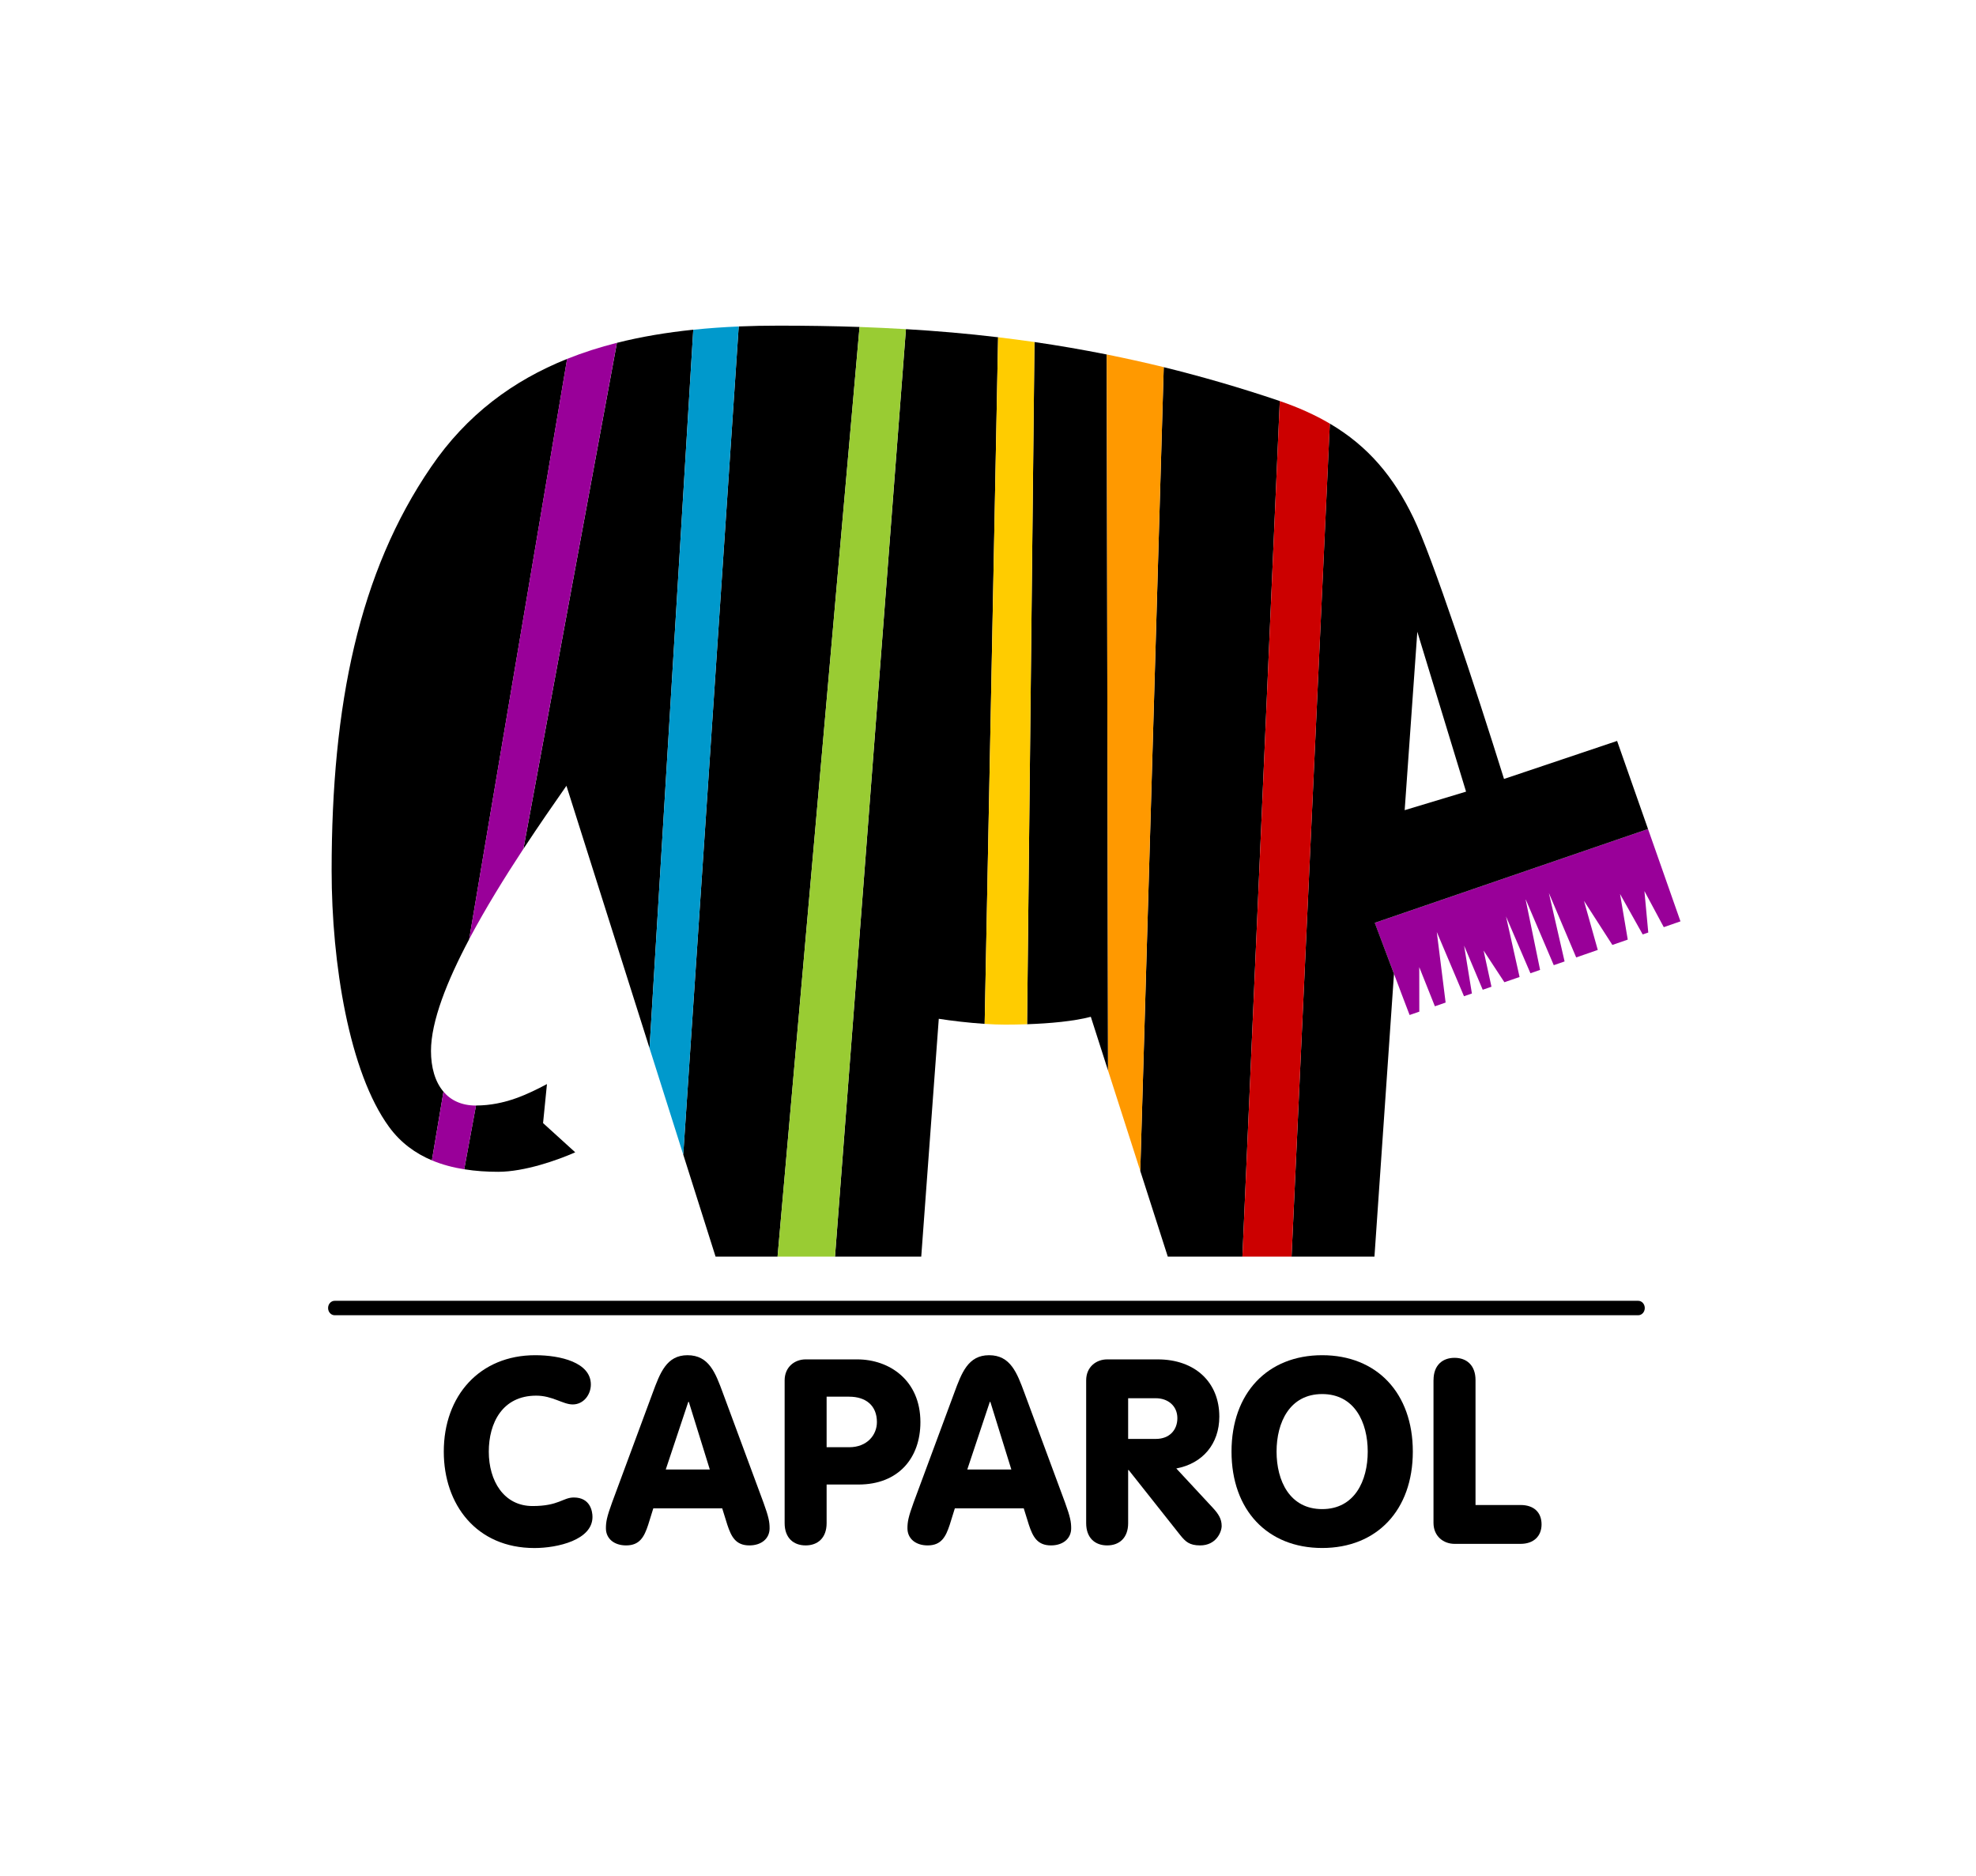 <?xml version="1.0" encoding="utf-8"?>
<!-- Generator: Adobe Illustrator 25.4.1, SVG Export Plug-In . SVG Version: 6.00 Build 0)  -->
<svg version="1.1" id="CAPAROL_Logo_4c_positiv" xmlns="http://www.w3.org/2000/svg" xmlns:xlink="http://www.w3.org/1999/xlink"
	 x="0px" y="0px" viewBox="0 0 497 471.81" style="enable-background:new 0 0 497 471.81;" xml:space="preserve">
<style type="text/css">
	.st0{fill:none;}
	.st1{fill:#990099;}
	.st2{fill:#0099CC;}
	.st3{fill:#99CC33;}
	.st4{fill:#FFCC00;}
	.st5{fill:#FF9900;}
	.st6{fill:#CC0000;}
	.st7{fill-rule:evenodd;clip-rule:evenodd;}
</style>
<g>
	<polygon class="st0" points="356.48,158.87 353.29,203.73 368.74,199.07 	"/>
	<polygon class="st1" points="356.98,254.4 356.97,243.2 360.9,253.05 363.6,252.11 361.38,234.37 368.22,250.52 370.21,249.83 
		368.25,237.8 372.93,248.89 375.13,248.13 373.15,239.03 378.38,247 382.2,245.68 378.79,230.45 384.93,244.74 387.36,243.9 
		383.69,226.04 390.8,242.71 393.52,241.77 389.57,224.56 396.44,240.76 401.87,238.88 398.4,226.53 405.54,237.62 409.41,236.28 
		407.47,224.81 413.17,234.98 414.57,234.5 413.6,224.07 418.47,233.15 422.67,231.69 414.51,208.47 345.77,232.07 352.65,250.29 
		354.54,255.24 	"/>
	<g>
		<polygon class="st0" points="356.48,158.87 353.29,203.73 368.74,199.07 		"/>
		<path class="st0" d="M118.01,236.18c-5.56,10.51-9.61,20.65-9.61,28.1c0,4.08,1,7.73,3.14,10.24"/>
		<path d="M195.91,81.89c-3.41,0-6.78,0.06-10.11,0.2l-13.95,208.25l8.13,25.66h15.59l20.62-233.78
			C209.45,81.99,202.7,81.89,195.91,81.89z"/>
		<path d="M227.86,82.77L210.02,316h21.69l4.41-59.81c3.23,0.51,7.5,1.01,11.54,1.28l3.38-172.66
			C243.25,83.88,235.54,83.22,227.86,82.77z"/>
		<path d="M125.31,294.67c6.62,0,14.95-2.94,19.37-4.9l-8.09-7.35l0.98-9.81c-4.65,2.45-10.52,5.38-17.85,5.39l-2.96,16.03
			C119.59,294.49,122.48,294.67,125.31,294.67z"/>
		<path d="M260.19,86.01l-1.86,171.55c5.82-0.2,11.77-0.75,16.03-1.87l4.33,13.5l-0.33-180.05
			C272.23,87.92,266.18,86.88,260.19,86.01z"/>
		<path d="M108.4,264.28c0-7.45,4.04-17.59,9.61-28.1l24.63-145.93c-13.56,5.43-25.26,14.02-34.23,27.19
			c-18.14,26.48-25,59.81-25,101.49c0,23.29,4.41,50.74,14.46,64.47c2.92,4,6.65,6.66,10.76,8.39l2.91-17.27
			C109.4,272.01,108.4,268.36,108.4,264.28z"/>
		<path d="M155.17,86.21l-23.52,127.26c3.91-5.95,7.71-11.42,10.82-15.87l20.9,65.97l11-180.66
			C167.73,83.6,161.31,84.66,155.17,86.21z"/>
		<path d="M321.67,100.77c-9.94-3.35-19.57-6.13-28.97-8.44l-5.9,202.12l6.92,21.55h18.77l9.4-215.15
			C321.82,100.82,321.75,100.8,321.67,100.77z"/>
		<path d="M414.51,208.47l-7.78-22.15l-28.44,9.56c-7.11-22.8-18.14-56.14-22.8-65.7c-4.95-10.26-11.33-17.95-21.02-23.66
			L324.85,316h20.85l4.91-71.11l-4.83-12.83L414.51,208.47z M356.48,158.87l12.26,40.2l-15.44,4.66L356.48,158.87z"/>
		<path class="st1" d="M142.63,90.25l-24.63,145.93c4.06-7.68,8.93-15.54,13.64-22.71l23.52-127.26
			C150.85,87.3,146.66,88.64,142.63,90.25z"/>
		<path class="st1" d="M111.54,274.52l-2.91,17.27c2.59,1.09,5.34,1.8,8.13,2.25l2.96-16.03c-0.01,0-0.03,0-0.04,0
			C116.05,278,113.37,276.68,111.54,274.52z"/>
		<path class="st2" d="M174.37,82.92l-11,180.66l8.48,26.77L185.8,82.1C181.93,82.26,178.12,82.53,174.37,82.92z"/>
		<path class="st3" d="M216.19,82.22L195.57,316h14.44l17.84-233.23C223.97,82.54,220.08,82.36,216.19,82.22z"/>
		<path class="st4" d="M251.04,84.81l-3.38,172.66c1.79,0.12,3.55,0.19,5.13,0.19c1.79,0,3.66-0.03,5.54-0.1l1.86-171.55
			C257.12,85.57,254.07,85.17,251.04,84.81z"/>
		<path class="st5" d="M278.36,89.14l0.33,180.05l8.11,25.25l5.9-202.12C287.86,91.14,283.09,90.09,278.36,89.14z"/>
		<path class="st6" d="M321.89,100.85L312.49,316h12.36l9.63-209.47C330.8,104.36,326.64,102.47,321.89,100.85z"/>
	</g>
	<path class="st7" d="M134.61,340.79c6.38,0,14,1.83,14,7.37c0,2.54-1.82,5.01-4.56,5.01c-2.47,0-5.08-2.21-9.18-2.21
		c-8.54,0-11.93,6.91-11.93,14.08c0,7.36,3.78,13.68,11.02,13.68c6.58,0,7.62-2.15,10.36-2.15c4.18,0,4.7,3.52,4.7,4.89
		c0,5.8-8.8,7.82-14.6,7.82c-14.59,0-22.8-10.94-22.8-24.23C111.61,350.96,120.67,340.79,134.61,340.79"/>
	<path class="st7" d="M163.02,383.47c-0.98,2.94-2.08,5.15-5.54,5.15c-3,0-5.08-1.69-5.08-4.3c0-1.56,0.2-2.8,1.56-6.52l10.16-27.43
		c1.9-5.14,3.52-9.58,8.8-9.58c5.41,0,7.04,4.44,8.93,9.58l10.16,27.43c1.36,3.72,1.56,4.96,1.56,6.52c0,2.61-2.09,4.3-5.08,4.3
		c-3.46,0-4.56-2.21-5.54-5.15l-1.3-4.17h-17.33L163.02,383.47z M178.53,369.53h-11.08l5.67-17.01h0.13L178.53,369.53z"/>
	<path class="st7" d="M215.59,341.84h-12.96c-2.73,0-5.28,1.89-5.28,5.28v35.9c0,3.71,2.22,5.6,5.28,5.6c3.06,0,5.28-1.89,5.28-5.6
		v-9.71h8.02c10.03,0,15.57-6.65,15.57-15.7C231.49,347.11,223.74,341.84,215.59,341.84 M207.91,351.22h5.67
		c4.18,0,6.98,2.21,6.98,6.39c0,3.25-2.48,6.32-6.98,6.32h-5.67V351.22z"/>
	<path class="st7" d="M258.79,383.47l-1.3-4.17h-17.33l-1.3,4.17c-0.98,2.94-2.08,5.15-5.54,5.15c-3,0-5.08-1.69-5.08-4.3
		c0-1.56,0.2-2.8,1.56-6.52l10.17-27.43c1.89-5.14,3.51-9.58,8.8-9.58c5.4,0,7.03,4.44,8.93,9.58l10.16,27.43
		c1.36,3.72,1.56,4.96,1.56,6.52c0,2.61-2.08,4.3-5.08,4.3C260.88,388.62,259.77,386.4,258.79,383.47 M254.37,369.53h-11.08
		l5.67-17.01h0.13L254.37,369.53z"/>
	<path class="st7" d="M305.05,379.17c1.44,1.56,2.22,2.8,2.22,4.56c0,1.5-1.37,4.89-5.41,4.89c-2.73,0-3.71-0.98-5.02-2.6
		l-12.96-16.36h-0.13v13.36c0,3.71-2.22,5.6-5.28,5.6c-3.06,0-5.28-1.89-5.28-5.6v-35.91c0-3.38,2.54-5.27,5.28-5.27h12.71
		c9.38,0,15.5,5.73,15.5,14.39c0,6.84-4.17,11.8-10.82,13.04L305.05,379.17z M283.75,351.61h6.97c3,0,5.41,1.89,5.41,5.02
		c0,2.93-1.95,5.21-5.41,5.21h-6.97V351.61z"/>
	<path class="st7" d="M332.55,340.79c-13.75,0-22.8,9.52-22.8,24.24c0,14.73,9.06,24.24,22.8,24.24c13.75,0,22.8-9.51,22.8-24.24
		C355.35,350.31,346.3,340.79,332.55,340.79 M332.55,350.56c8.14,0,11.46,7.1,11.46,14.47s-3.32,14.46-11.46,14.46
		c-8.15,0-11.47-7.1-11.47-14.46S324.4,350.56,332.55,350.56"/>
	<path class="st7" d="M360.56,347.05c0-3.72,2.22-5.6,5.28-5.6c3.06,0,5.28,1.88,5.28,5.6v31.41h11.33c3.32,0,5.28,1.82,5.28,4.88
		c0,2.93-1.96,4.89-5.28,4.89h-16.62c-2.74,0-5.28-1.89-5.28-5.28V347.05z"/>
	<path d="M412.04,327.11H84.17c-0.91,0-1.65,0.81-1.65,1.81v0.01c0,1,0.74,1.81,1.65,1.81h327.87c0.91,0,1.65-0.81,1.65-1.81v-0.01
		C413.69,327.93,412.95,327.11,412.04,327.11z"/>
</g>
</svg>
